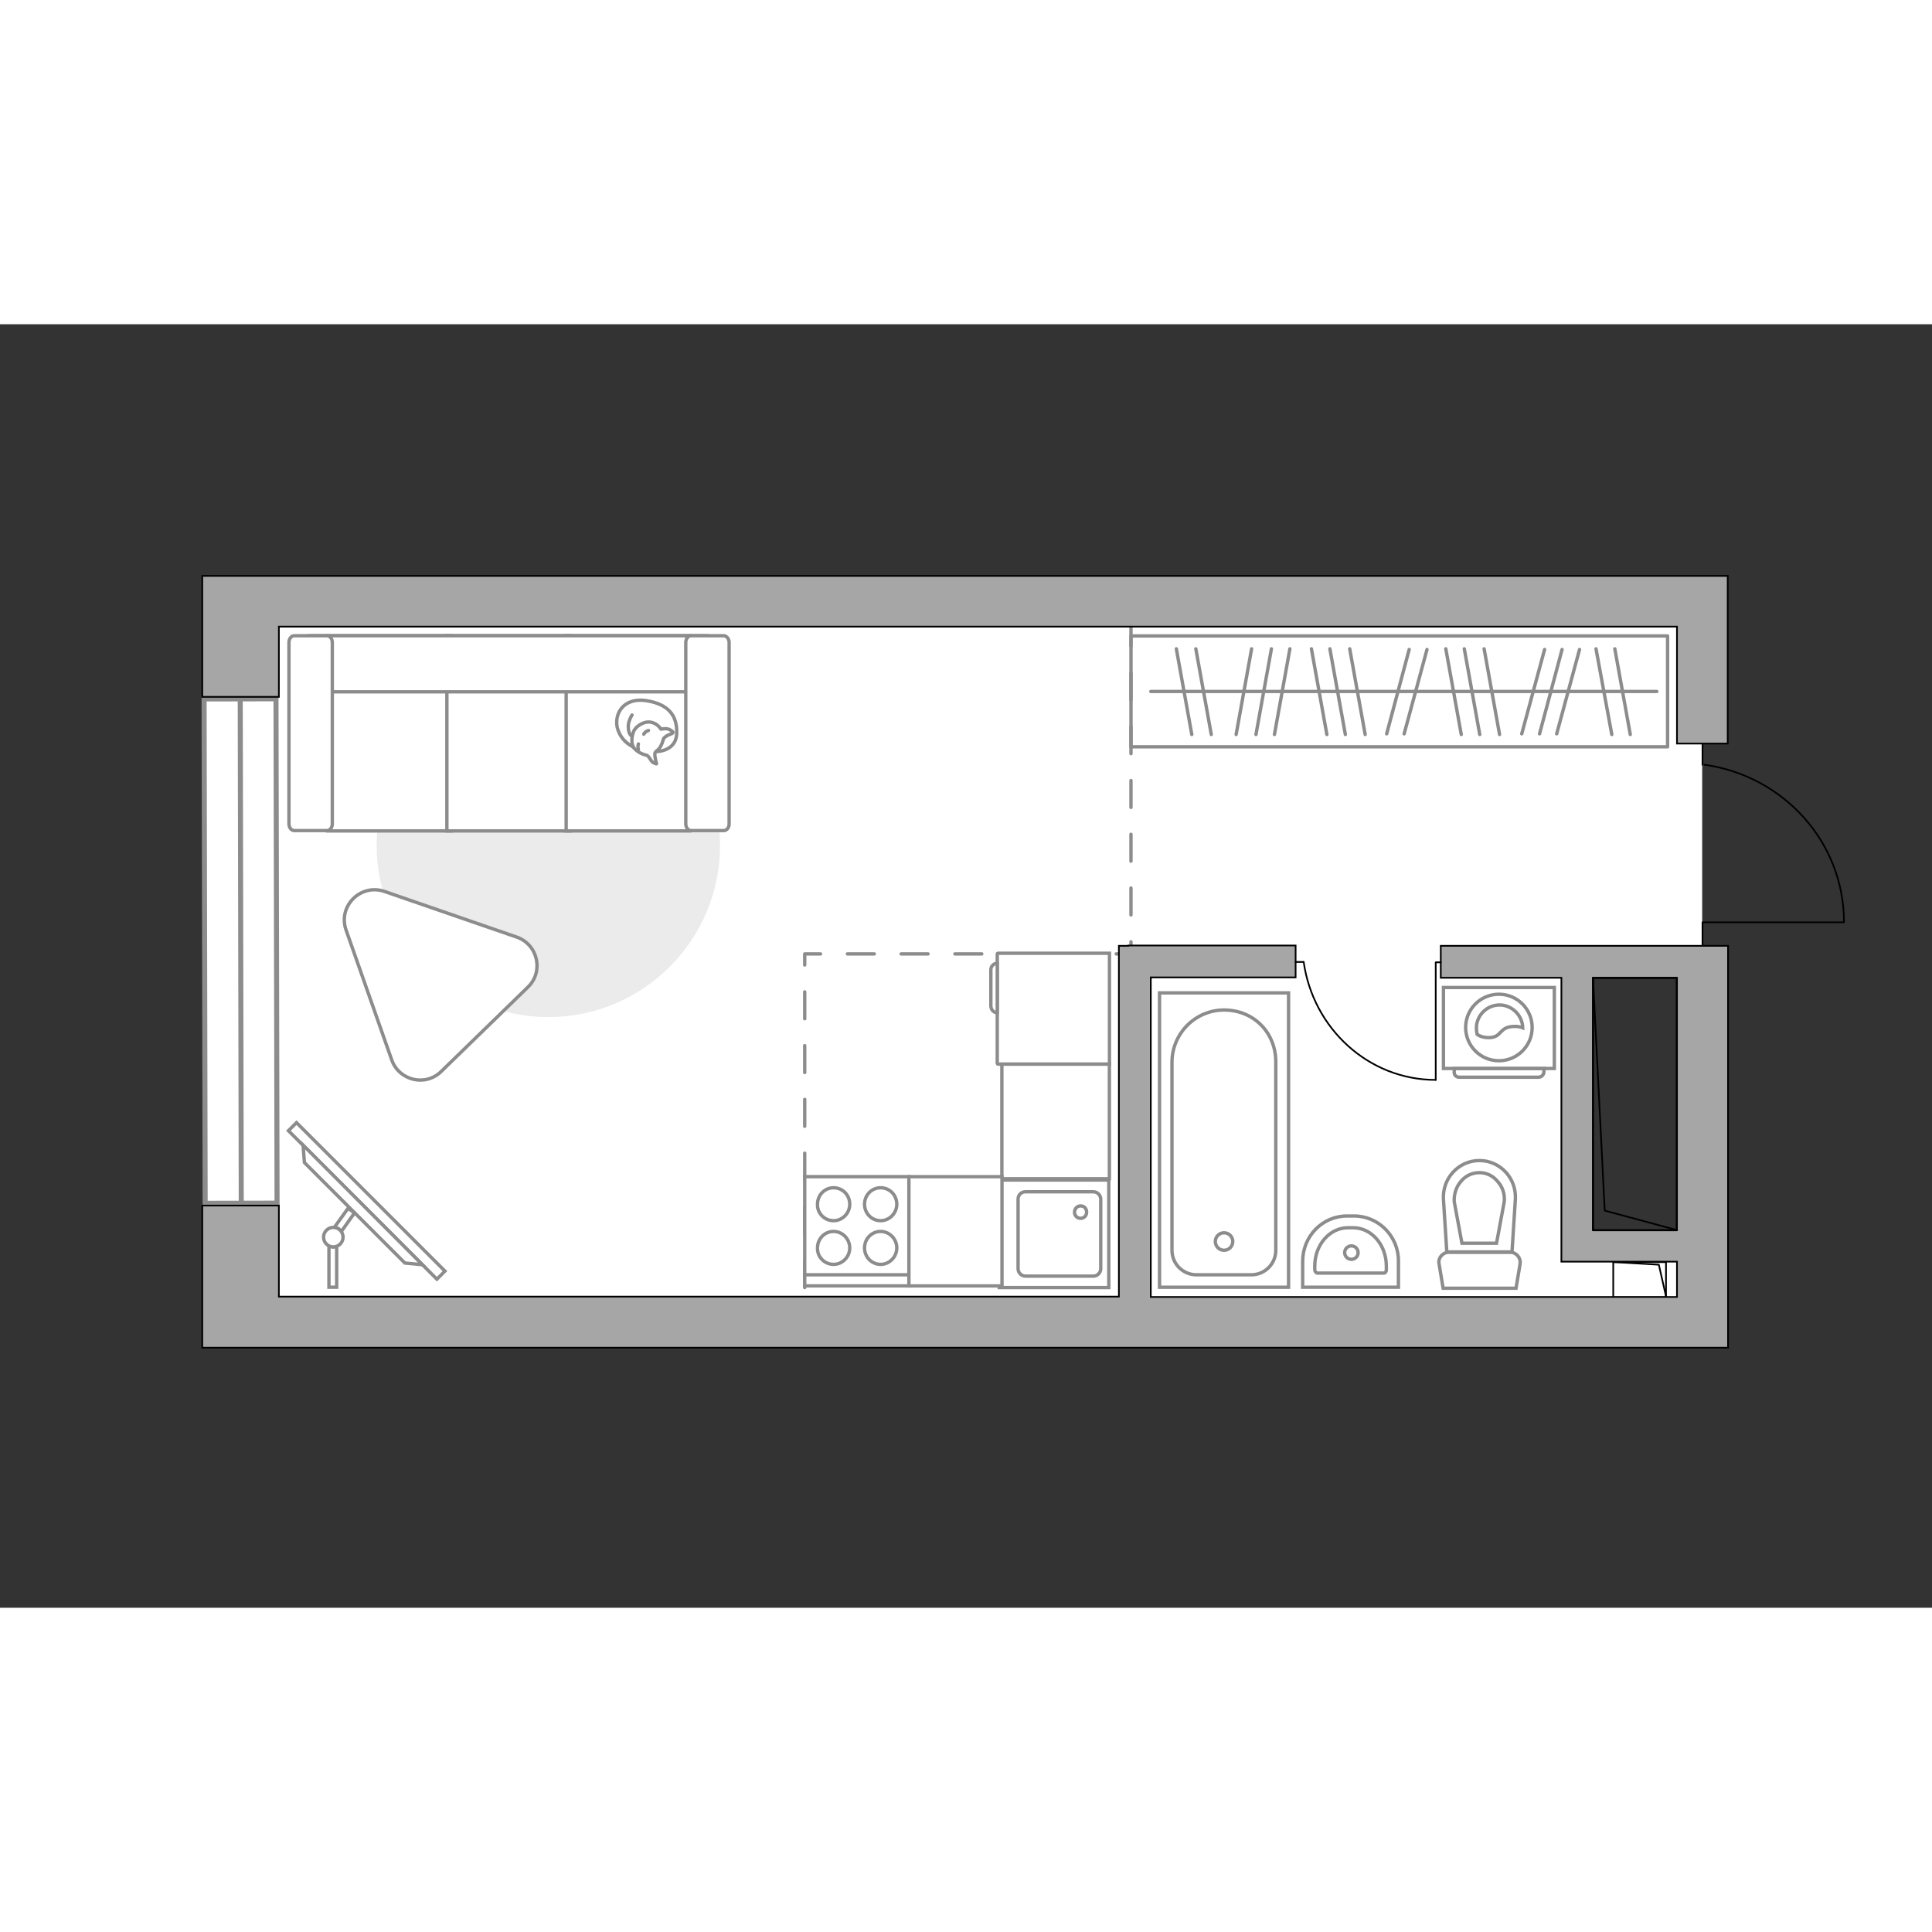 <?xml version="1.0" encoding="utf-8"?>
<!-- Generator: Adobe Illustrator 27.2.0, SVG Export Plug-In . SVG Version: 6.00 Build 0)  -->
<svg version="1.1" xmlns="http://www.w3.org/2000/svg" xmlns:xlink="http://www.w3.org/1999/xlink" x="0px" y="0px"
	 viewBox="0 0 575 382" style="enable-background:new 0 0 575 382;" xml:space="preserve" width="200" height="200">
<rect x="0" y="0" width="575" height="382" fill="#333333" stroke="none"/>
<style type="text/css">
	.st0{fill:#FFFFFF;}
	.st1{fill:#FFFFFF;stroke:#8C8C8C;stroke-width:1.5;stroke-linecap:round;stroke-miterlimit:10;}
	.st2{fill:none;stroke:#8C8C8C;stroke-linecap:round;stroke-linejoin:round;stroke-miterlimit:10;stroke-dasharray:8;}
	.st3{fill:none;stroke:#000000;stroke-width:0.5;stroke-linecap:round;stroke-linejoin:round;stroke-miterlimit:10;}
	.st4{fill:#A6A6A6;stroke:#000000;stroke-width:0.5;stroke-miterlimit:10;}
	.st5{fill:#FFFFFF;stroke:#8C8C8C;stroke-miterlimit:10;}
	.st6{fill:none;stroke:#8C8C8C;stroke-linecap:round;stroke-linejoin:round;stroke-miterlimit:10;}
	.st7{fill:#EBEBEB;}
	.st8{fill:#FFFFFF;stroke:#8C8C8C;stroke-linecap:round;stroke-linejoin:round;stroke-miterlimit:10;}
	.st9{fill-rule:evenodd;clip-rule:evenodd;fill:#FFFFFF;fill-opacity:0.1;stroke:#8C8C8C;stroke-miterlimit:10;}
</style>
<g id="bg_1_">
	<polygon class="st0" points="506.6,189.7 469.4,189.7 469.4,273.2 506.6,273.2 506.6,297.9 71.5,297.9 71.5,82.5 506.7,82.5 
		506.6,124.8 506.6,185.1 	"/>
</g>
<g id="windows_1_">
	<g>
		
			<rect x="60.9" y="111.5" transform="matrix(1 -2.093549e-03 2.093549e-03 1 -0.391 0.15)" class="st1" width="21.4" height="150.1"/>
		<line class="st1" x1="71.5" y1="111.5" x2="71.8" y2="261.6"/>
	</g>
</g>
<g id="plan">
	<polyline class="st2" points="336.6,87.8 336.6,187.4 239.5,187.4 239.5,291.7 	"/>
	<g>
		<polyline class="st3" points="548.8,178 506.7,178 506.7,185.1 		"/>
		<line class="st3" x1="506.7" y1="124.7" x2="506.7" y2="131.1"/>
		<path class="st3" d="M507.3,131.1c23.5,3.3,41.5,23,41.5,46.8"/>
	</g>
	<g>
		
			<rect x="482.8" y="276.5" transform="matrix(-2.409824e-11 1 -1 -2.409824e-11 772.332 -203.672)" class="st3" width="10.5" height="15.7"/>
		<polyline class="st3" points="480.2,279.1 493.7,279.9 495.9,289.6 		"/>
	</g>
	<g>
		<polygon class="st4" points="506.6,74.9 499.1,74.9 83,74.9 76.9,74.9 60.2,74.9 60.2,110.9 83,110.9 83,90 499.1,90 499.1,124.8 
			514.2,124.8 514.2,74.9 		"/>
		<path class="st4" d="M428.8,194.5h35.9v75.1v6.3v3.1h34.4v10.5H342.5v-95.1h43.1v-9.5h-49.8v0.1H333v104.4H83v-27.1H60.2v42.3
			h16.7H83h416.1h7.6h7.6V194.5v-7v-2.5h-85.5V194.5z M499.1,269.6h-25v-75.1h25V269.6z"/>
	</g>
	<g>
		
			<rect x="449" y="219.6" transform="matrix(2.913342e-11 -1 1 2.913342e-11 254.503 718.664)" class="st3" width="75.1" height="24.9"/>
		<polyline class="st3" points="499.1,269.6 477.6,263.8 474.1,194.5 		"/>
	</g>
	<g>
		<path id="wc_00000016035806961688509600000013100298457298064558_" class="st5" d="M447.7,261.1"/>
		<g id="Group_26_00000167354573173552915340000013234027943418696881_">
			<path id="Vector_130_00000096059332386972566210000006427946833800819352_" class="st5" d="M449.5,276.2h-18.3
				c-1.8,0-3.3,1.7-2.9,3.5l1.2,7.2l21.7,0l1.2-7.2C452.7,277.9,451.3,276.2,449.5,276.2z"/>
			<path id="Vector_131_00000031170776162184556770000000943638422604663728_" class="st5" d="M440.3,248.9
				c-6.2,0-11.1,5.3-10.7,11.6l1,15.6H450l1-15.6C451.4,254.2,446.5,248.9,440.3,248.9z"/>
			<path id="Vector_132_00000063606996054877629960000015345006342258051488_" class="st5" d="M435.1,273.5l-2.3-12.4
				c-0.1-2.2,0.6-4.4,2-6c1.4-1.7,3.4-2.6,5.5-2.6c2.1,0,4,0.9,5.4,2.6c1.5,1.6,2.2,3.8,2,6l-2.3,12.4H435.1z"/>
		</g>
	</g>
	<g>
		<path id="Vector_134_00000002345786025314461120000012301859101010214832_" class="st5" d="M403,265.4h-2.1
			c-7.3,0-13.2,6-13.2,13.5v7.7h28.5v-7.7C416.3,271.5,410.3,265.4,403,265.4z"/>
		<path id="Vector_133_00000009585475145348275770000012379598350772828858_" class="st5" d="M402.7,268.9h-1.5
			c-5.5,0-9.9,5.1-9.9,11.4v1.1c0,0.5,0.4,1,0.8,1h19.7c0.5,0,0.8-0.4,0.8-1v-1.1C412.6,274,408.2,268.9,402.7,268.9z"/>
		<circle class="st5" cx="402.2" cy="276.3" r="2"/>
	</g>
	<g>
		<g>
			<path id="Vector_135_00000114759392026520338100000016341752150107522216_" class="st5" d="M383.5,199v87.6h-38.4V199H383.5z"/>
			<path id="Vector_136_00000176741159470302210560000002143636987892520834_" class="st5" d="M364.3,204.1L364.3,204.1
				c9,0,15.4,6.9,15.4,15.4v56.1c0,4-3.2,7.3-7.3,7.3h-16.3c-4,0-7.3-3.2-7.3-7.3v-56.1C348.9,211,355.8,204.1,364.3,204.1z"/>
		</g>
		<circle class="st5" cx="364.3" cy="273" r="2.6"/>
	</g>
	<g>
		<g id="Group_27_00000146493072922911661420000001802869542937194406_">
			<path id="Vector_140_00000054944510850304777520000001772743813877012159_" class="st5" d="M297.4,254.7v32H330v-32H297.4z"/>
		</g>
		<path id="Vector_141_00000119084371946303331130000012842288840599437970_" class="st5" d="M327.6,281.1v-20.7
			c0-1.2-1-2.2-2.2-2.2h-20.2c-1.3,0-2.2,1-2.2,2.2v20.7c0,1.2,1,2.2,2.2,2.2h20.2C326.6,283.3,327.6,282.3,327.6,281.1z"/>
		<path id="Vector_139_00000033340527599095849740000008033263977884355252_" class="st5" d="M319.8,264.3c0-1.1,0.8-1.9,1.8-1.9
			c1.1,0,1.8,0.8,1.8,1.9c0,1-0.8,1.8-1.8,1.8C320.6,266.1,319.8,265.3,319.8,264.3z"/>
	</g>
</g>
<g id="furniture_1_">
	
		<rect x="336.6" y="92.9" transform="matrix(-1 -1.562773e-10 1.562773e-10 -1 832.905 218.669)" class="st6" width="159.7" height="33"/>
	<line class="st6" x1="406.3" y1="122.1" x2="401.7" y2="96.6"/>
	<line class="st6" x1="400.4" y1="122.1" x2="395.8" y2="96.6"/>
	<line class="st6" x1="360.5" y1="122.1" x2="355.9" y2="96.6"/>
	<line class="st6" x1="354.7" y1="122.1" x2="350.1" y2="96.6"/>
	<line class="st6" x1="394.9" y1="122.1" x2="390.3" y2="96.6"/>
	<line class="st6" x1="367.9" y1="122.1" x2="372.5" y2="96.6"/>
	<line class="st6" x1="373.8" y1="122.1" x2="378.4" y2="96.6"/>
	<line class="st6" x1="379.3" y1="122.1" x2="383.9" y2="96.6"/>
	<line class="st6" x1="446.3" y1="122.1" x2="441.7" y2="96.6"/>
	<line class="st6" x1="440.4" y1="122.1" x2="435.8" y2="96.6"/>
	<line class="st6" x1="434.9" y1="122.1" x2="430.3" y2="96.6"/>
	<line class="st6" x1="485.2" y1="122.1" x2="480.6" y2="96.6"/>
	<line class="st6" x1="479.7" y1="122.1" x2="475" y2="96.6"/>
	<line class="st6" x1="417.9" y1="121.9" x2="424.7" y2="96.8"/>
	<line class="st6" x1="412.7" y1="121.9" x2="419.4" y2="96.8"/>
	<line class="st6" x1="458.2" y1="121.9" x2="464.9" y2="96.8"/>
	<line class="st6" x1="463.3" y1="121.9" x2="470.1" y2="96.8"/>
	<line class="st6" x1="452.9" y1="121.9" x2="459.7" y2="96.8"/>
	<line class="st6" x1="493.1" y1="109.3" x2="342.5" y2="109.3"/>
	<g>
		<path id="Vector_142_00000013166407978135310310000013004283996703993236_" class="st5" d="M270.6,253.7l-31.1,0l0,32.5l31.1,0
			L270.6,253.7z"/>
		<g id="Group_28_00000071528971543824084700000001971961851421851549_">
			<g id="Group_29_00000035531975226851029290000008073817565939871916_">
				<path id="Vector_143_00000056403311922929478040000009315289987154113202_" class="st5" d="M248.1,266.8c2.6,0,4.8-2.2,4.8-4.9
					c0-2.8-2.2-4.9-4.8-4.9c-2.7,0-4.8,2.2-4.8,4.9C243.2,264.6,245.4,266.8,248.1,266.8z"/>
				<path id="Vector_144_00000052791460091385114780000006173624300197750705_" class="st5" d="M248.1,279.8c2.6,0,4.8-2.2,4.8-4.9
					c0-2.7-2.2-4.9-4.8-4.9c-2.7,0-4.8,2.2-4.8,4.9C243.2,277.6,245.4,279.8,248.1,279.8z"/>
			</g>
			<g id="Group_30_00000091722607201937306960000002108518626049404039_">
				<path id="Vector_145_00000116931600294367687120000012580735425666182549_" class="st5" d="M262.1,266.8c2.6,0,4.8-2.2,4.8-4.9
					c0-2.8-2.2-4.9-4.8-4.9c-2.7,0-4.8,2.2-4.8,4.9C257.3,264.6,259.4,266.8,262.1,266.8z"/>
				<path id="Vector_146_00000110464883699952985610000017345789067358323627_" class="st5" d="M262.1,279.8c2.6,0,4.8-2.2,4.8-4.9
					c0-2.7-2.2-4.9-4.8-4.9c-2.7,0-4.8,2.2-4.8,4.9C257.3,277.6,259.4,279.8,262.1,279.8z"/>
			</g>
		</g>
		<path id="Vector_147_00000018936467628916742990000012153855322976619141_" class="st5" d="M239.5,282.9l30.7,0"/>
	</g>
	<g>
		<path id="Vector_8_00000065069123434765728260000000748466221481639343_" class="st5" d="M296.8,187.4V220c0,0.1,0.1,0.2,0.2,0.2
			l33.2,0l0-33l-33.2,0C296.9,187.2,296.8,187.3,296.8,187.4z"/>
		<path id="Vector_9_00000123442914470496261290000007655896908726417793_" class="st5" d="M296.8,204.9v-14.7
			c-1.1,0-1.9,0.9-1.9,1.9v10.7C294.9,204,295.7,204.9,296.8,204.9z"/>
	</g>
	
		<rect x="297.2" y="221.3" transform="matrix(-2.394370e-11 1 -1 -2.394370e-11 551.475 -76.982)" class="st5" width="34.1" height="32"/>
	
		<rect x="268.1" y="256.2" transform="matrix(-2.392416e-11 1 -1 -2.392416e-11 554.411 -14.392)" class="st5" width="32.5" height="27.7"/>
	<g id="Group_34_00000034050633622942605200000013341429733397841552_">
		<path id="Vector_158_00000039107933201674603640000002940316678543889296_" class="st3" d="M427.3,224.9l0-35h1.5"/>
		<path id="Vector_159_00000025408562667605984860000009201204994802805893_" class="st3" d="M385.6,189.8h2.4"/>
		<path id="Vector_160_00000039845856672438418320000000794892759755246502_" class="st3" d="M388,189.8
			c2.8,19.8,19.3,35.1,39.3,35.1"/>
	</g>
	<g>
		
			<rect x="77.9" y="259.2" transform="matrix(-0.707 -0.707 0.707 -0.707 1.848 522.537)" class="st5" width="62.5" height="3.4"/>
		<polygon class="st5" points="90.6,249.5 120.5,279.4 125.7,279.9 90.2,244.3 		"/>
		<g>
			<path class="st5" d="M99.2,274.6c-0.5,0-0.9-0.1-1.3-0.3v12.3h2.3v-12.2C99.9,274.5,99.6,274.6,99.2,274.6z"/>
			<path class="st5" d="M99.5,268.8c0.9,0.1,1.6,0.5,2.1,1.2l3.9-5.5l-1.9-1.4L99.5,268.8z"/>
		</g>
		<circle class="st5" cx="99.2" cy="271.7" r="2.9"/>
	</g>
	<path id="Vector_00000183219584273322100390000018267467645116347804_" class="st7" d="M112.1,155.1c0-28.2,22.9-51.1,51.1-51.1
		s51.1,22.9,51.1,51.1s-22.9,51.1-51.1,51.1S112.1,183.3,112.1,155.1z"/>
	<g>
		<path id="Vector_54_00000096035999525326977490000007298845729866649517_" class="st5" d="M97.5,92.7h36.8v58.1H97.5V92.7z"/>
		<path id="Vector_55_00000122696921510166004960000002266165309248517790_" class="st5" d="M133,92.7h36.8v58.1H133V92.7z"/>
		<path id="Vector_56_00000183968779929960685330000016113196382753265794_" class="st5" d="M168.5,92.7h36.8v58.1h-36.8V92.7z"/>
		<path id="Vector_57_00000033351813816139278860000011189206710739452350_" class="st5" d="M95.6,109.4l-3.5-16.7h118.3v16.7H95.6z
			"/>
		<path id="Vector_58_00000151522850667552354110000001707520009830978220_" class="st5" d="M98.9,94.7v54c0,1.1-0.7,2-1.6,2h-9.7
			c-0.9,0-1.6-0.9-1.6-2v-54c0-1.1,0.7-2,1.6-2h9.7C98.2,92.7,98.9,93.6,98.9,94.7z"/>
		<path id="Vector_59_00000062914037396374442250000001018317367864379023_" class="st5" d="M217,94.7v54c0,1.1-0.7,2-1.6,2h-9.7
			c-0.9,0-1.6-0.9-1.6-2v-54c0-1.1,0.7-2,1.6-2h9.7C216.2,92.7,217,93.6,217,94.7z"/>
		<g>
			<path class="st8" d="M195,127.2c0,0,6.2,0.2,6.4-5.4c0.2-5.6-2.7-8.8-9.2-9.8c-6.4-0.9-9.4,3.6-8.5,8
				C184.8,124.4,188.9,127.2,195,127.2z"/>
			<path class="st8" d="M197.5,123.3c0,0,0.6-0.8,1.8-1.2c1.2-0.4,1-0.7,1-0.7s-1.1-1.3-2.7-1c-0.9,0.1-0.9,0.1-0.9,0.1
				s-1.1-1.9-3.3-2.1c-2.2-0.2-4.5,1.6-4.9,3c-0.5,1.4-0.7,3.4,0.1,4.6c0.8,1.1,2.5,2,3.6,2.2c1.1,0.2,1.3,1.8,2.3,2.3
				s0.9,0.3,0.9,0.3s-0.8-2.8-0.4-3.3C195.2,126.7,196.5,127.1,197.5,123.3z"/>
			<path class="st8" d="M191.6,122c0,0,0.4-0.8,1.4-1.1"/>
			<path class="st8" d="M190,124.9c0,0-0.3,0.9,0,1.6"/>
			<path class="st6" d="M188.1,122.6c0,0-1-0.3-1.1-2.5c-0.2-1.8,1.1-3.8,1.1-3.8"/>
		</g>
	</g>
	<path class="st5" d="M157.1,197.3l-25.8,25.1c-4.7,4.6-12.5,2.7-14.7-3.4L103,180.3c-2.5-7.1,4.3-13.9,11.4-11.5l39.4,13.6
		C160.1,184.6,161.9,192.7,157.1,197.3z"/>
	<g>
		<path class="st5" d="M429.6,221.5l33,0v-24.1l-33,0L429.6,221.5z"/>
		<path class="st9" d="M434.3,224.1l23.6,0c0.8,0,1.6-0.7,1.6-1.6v-1l-26.7,0v1C432.7,223.4,433.4,224.1,434.3,224.1z"/>
	</g>
	<g>
		<circle class="st5" cx="446.1" cy="209.3" r="9.9"/>
		<path class="st5" d="M443.5,212.3c3.5-0.2,2.7-3.1,6.8-3.3c1.3-0.1,2.1,0.1,2.9,0.4c-0.1-3.7-3.2-6.8-6.9-6.8
			c-3.8,0-6.9,3.1-6.9,6.9c0,0.6,0.1,1.2,0.2,1.8C440.3,211.9,441.7,212.4,443.5,212.3z"/>
	</g>
</g>
<g id="points">
	<path id="hallway" class="st4" d="M421.3,155.1"/>
	<path id="wc_x5F_bedroom" class="st4" d="M410.4,239.7"/>
	<path id="kitchen" class="st4" d="M266.9,224.1"/>
	<path id="bedroom" class="st4" d="M174.4,225"/>
</g>
</svg>
